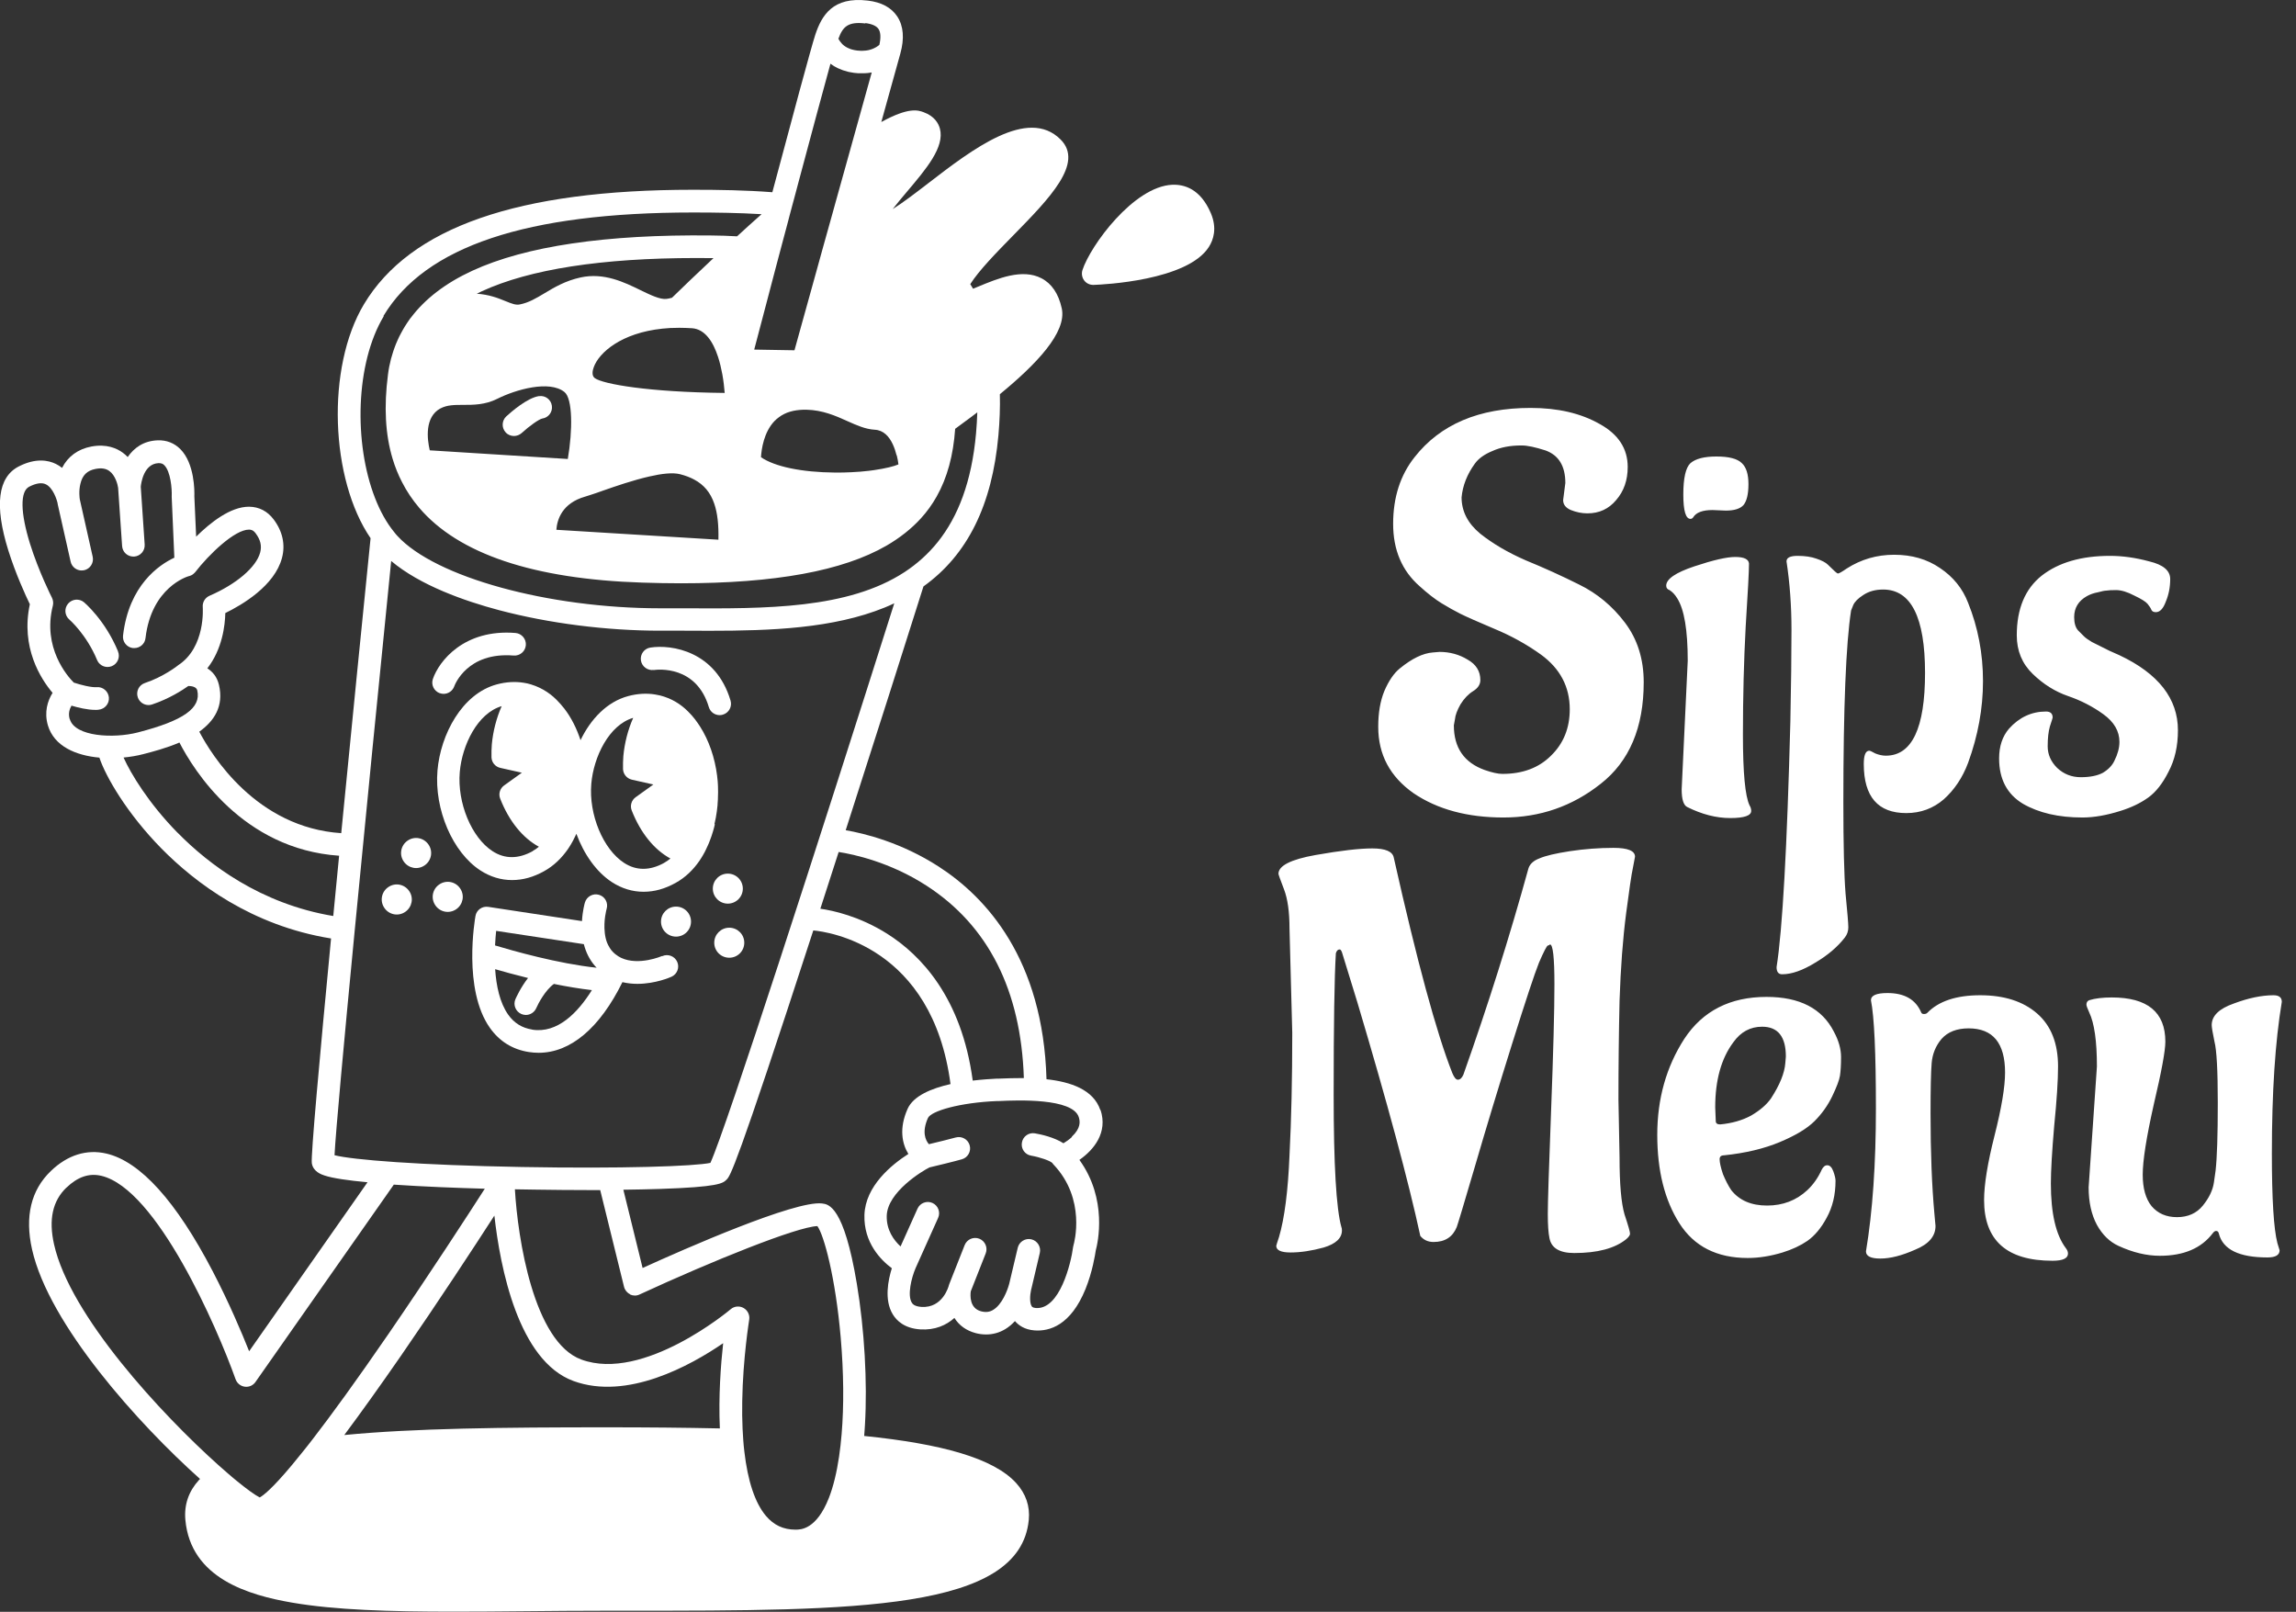 <svg width="208" height="146" viewBox="0 0 208 146" fill="none" xmlns="http://www.w3.org/2000/svg">
<rect x="0" y="0" width="208" height="146" fill="#333333" stroke="none"/>
<g clip-path="url(#clip0_8007_874)">
<path d="M48.843 35.876C47.767 36.03 46.3 37.32 45.87 37.712C45.455 38.096 45.424 38.741 45.808 39.163C46.008 39.386 46.285 39.493 46.561 39.493C46.807 39.493 47.06 39.401 47.26 39.225C47.944 38.595 48.835 37.965 49.127 37.911C49.688 37.834 50.08 37.312 49.995 36.752C49.918 36.191 49.396 35.799 48.835 35.884L48.843 35.876Z" fill="white"/>
<path d="M109.693 19.309C108.748 17.097 107.273 16.69 106.197 16.736C102.702 16.89 98.784 22.243 98.062 24.463C97.962 24.778 98.016 25.131 98.216 25.4C98.408 25.661 98.715 25.807 99.038 25.807C99.053 25.807 99.061 25.807 99.076 25.807C99.936 25.776 107.572 25.423 109.516 22.366C109.923 21.728 110.277 20.684 109.693 19.309Z" fill="white"/>
<path d="M64.729 74.647C64.729 74.647 64.729 74.632 64.729 74.624C64.768 74.44 64.806 74.263 64.845 74.079C64.845 74.064 64.845 74.048 64.852 74.041C64.921 73.672 64.968 73.303 65.006 72.919C65.006 72.896 65.006 72.873 65.006 72.843C65.021 72.689 65.029 72.535 65.037 72.389C65.037 72.351 65.037 72.313 65.037 72.282C65.037 72.105 65.052 71.936 65.052 71.767C65.052 71.598 65.052 71.429 65.044 71.26C65.044 71.207 65.044 71.145 65.037 71.091C65.037 70.969 65.021 70.853 65.014 70.73C64.998 70.592 64.99 70.454 64.968 70.316C64.968 70.308 64.968 70.3 64.968 70.293C64.76 68.618 64.215 67.051 63.408 65.792C63.408 65.792 63.4 65.776 63.393 65.769C63.27 65.584 63.147 65.4 63.016 65.231C63.008 65.216 62.993 65.2 62.986 65.185C62.786 64.924 62.571 64.686 62.348 64.463C62.333 64.448 62.309 64.425 62.294 64.409C62.133 64.248 61.964 64.102 61.787 63.964C61.403 63.664 60.988 63.426 60.566 63.25C60.45 63.203 60.335 63.157 60.212 63.119C60.181 63.111 60.151 63.096 60.12 63.088C60.028 63.057 59.928 63.027 59.828 63.004C59.797 62.996 59.759 62.988 59.728 62.981C59.598 62.95 59.467 62.927 59.337 62.904C58.568 62.781 57.754 62.827 56.917 63.05C54.981 63.565 53.506 65.147 52.592 67.044C52.238 65.969 51.747 64.993 51.124 64.187C51.109 64.171 51.101 64.156 51.086 64.141C50.886 63.887 50.671 63.641 50.448 63.419C50.425 63.395 50.41 63.38 50.387 63.357C50.225 63.196 50.056 63.05 49.88 62.912C49.45 62.581 48.996 62.328 48.528 62.144C48.505 62.136 48.489 62.128 48.466 62.12C48.382 62.09 48.29 62.059 48.197 62.028C48.167 62.021 48.144 62.013 48.113 61.998C47.998 61.967 47.89 61.936 47.775 61.906C47.667 61.882 47.552 61.859 47.437 61.844C46.669 61.721 45.854 61.767 45.017 61.99C41.844 62.835 39.908 66.552 39.632 69.793C39.332 73.319 41.007 77.221 43.527 78.849C44.418 79.425 45.386 79.717 46.385 79.717C47.383 79.717 48.32 79.448 49.281 78.918C50.187 78.419 50.901 77.704 51.47 76.883C51.47 76.883 51.47 76.875 51.478 76.867C51.57 76.737 51.654 76.591 51.739 76.453C51.762 76.414 51.777 76.383 51.8 76.345C51.885 76.199 51.969 76.045 52.038 75.892C52.054 75.861 52.069 75.83 52.085 75.8C52.131 75.707 52.169 75.615 52.215 75.523C52.899 77.382 54.036 78.995 55.442 79.909C56.333 80.485 57.301 80.777 58.299 80.777C59.298 80.777 60.235 80.508 61.196 79.978C62.102 79.479 62.816 78.772 63.385 77.942C63.385 77.942 63.385 77.935 63.393 77.927C63.485 77.797 63.569 77.651 63.654 77.512C63.677 77.482 63.692 77.443 63.715 77.405C63.8 77.259 63.884 77.105 63.953 76.952C63.969 76.921 63.984 76.89 63.999 76.852C64.061 76.721 64.122 76.598 64.176 76.468C64.199 76.422 64.215 76.368 64.238 76.322C64.299 76.168 64.361 76.015 64.414 75.853C64.43 75.807 64.445 75.769 64.46 75.723C64.507 75.585 64.553 75.446 64.591 75.308C64.599 75.27 64.614 75.239 64.622 75.201C64.675 75.024 64.722 74.847 64.76 74.663L64.729 74.647ZM48.259 77.098C46.953 77.82 45.724 77.82 44.618 77.098C42.712 75.861 41.414 72.72 41.652 69.932C41.86 67.497 43.258 64.601 45.447 63.964C44.971 65.047 44.664 66.245 44.556 67.42C44.525 67.796 44.518 68.196 44.525 68.595C44.541 69.064 44.871 69.456 45.324 69.555L47.276 69.993L45.67 71.145C45.286 71.422 45.14 71.913 45.317 72.351C46.116 74.386 47.352 75.9 48.82 76.698C48.643 76.844 48.459 76.975 48.251 77.09L48.259 77.098ZM60.174 78.157C58.868 78.879 57.639 78.879 56.532 78.157C54.635 76.921 53.329 73.78 53.567 70.992C53.775 68.557 55.173 65.661 57.362 65.024C56.886 66.107 56.579 67.305 56.471 68.48C56.44 68.856 56.433 69.256 56.44 69.655C56.456 70.124 56.786 70.515 57.239 70.623L59.191 71.061L57.585 72.213C57.201 72.489 57.055 72.981 57.232 73.419C58.031 75.454 59.267 76.967 60.735 77.766C60.558 77.912 60.374 78.042 60.166 78.157H60.174Z" fill="white"/>
<path d="M39.847 62.789C39.962 62.827 40.07 62.85 40.185 62.85C40.608 62.85 40.999 62.589 41.153 62.167C41.199 62.036 42.328 59.041 46.531 59.379C47.099 59.425 47.591 59.002 47.637 58.441C47.683 57.881 47.26 57.382 46.7 57.336C42.036 56.959 39.763 59.893 39.217 61.498C39.033 62.028 39.317 62.604 39.847 62.796V62.789Z" fill="white"/>
<path d="M59.221 60.692C59.613 60.638 63.085 60.262 64.215 64.048C64.345 64.494 64.752 64.778 65.198 64.778C65.298 64.778 65.39 64.763 65.49 64.732C66.035 64.57 66.343 64.002 66.181 63.457C64.852 58.987 60.85 58.357 58.922 58.657C58.361 58.741 57.984 59.263 58.061 59.816C58.146 60.377 58.668 60.761 59.221 60.684V60.692Z" fill="white"/>
<path d="M59.974 86.598C59.974 86.598 57.862 87.512 56.264 86.76C56.172 86.714 56.087 86.668 56.002 86.614C55.995 86.614 55.98 86.598 55.972 86.591C55.895 86.537 55.81 86.483 55.734 86.422C55.672 86.376 55.618 86.322 55.565 86.268C55.549 86.253 55.534 86.237 55.519 86.222C55.472 86.176 55.434 86.13 55.396 86.084C55.388 86.069 55.373 86.061 55.365 86.045C55.319 85.984 55.273 85.922 55.234 85.853C55.234 85.846 55.219 85.83 55.219 85.823C55.181 85.761 55.142 85.692 55.111 85.631C55.111 85.623 55.104 85.615 55.096 85.608C55.058 85.531 55.019 85.446 54.989 85.37C54.942 85.239 54.896 85.101 54.866 84.963C54.835 84.817 54.804 84.663 54.789 84.509C54.789 84.509 54.789 84.502 54.789 84.494C54.658 83.388 54.95 82.343 54.958 82.32C55.119 81.775 54.804 81.207 54.266 81.053C53.721 80.892 53.153 81.207 52.991 81.744C52.968 81.813 52.776 82.497 52.722 83.434L44.233 82.144C43.68 82.059 43.166 82.428 43.074 82.973C43.027 83.242 41.913 89.625 44.387 93.112C45.248 94.325 46.431 95.062 47.906 95.293C48.205 95.339 48.505 95.362 48.797 95.362C51.678 95.362 54.328 93.135 56.387 88.964C56.847 89.072 57.301 89.118 57.739 89.118C59.375 89.118 60.742 88.519 60.835 88.472C61.349 88.242 61.58 87.635 61.349 87.121C61.119 86.606 60.512 86.376 59.997 86.606L59.974 86.598ZM44.94 84.317L52.891 85.523C53.068 86.214 53.383 86.906 53.913 87.512C53.913 87.512 53.921 87.52 53.928 87.528C53.967 87.574 54.005 87.612 54.051 87.658C50.564 87.29 46.431 86.115 44.848 85.638C44.871 85.139 44.91 84.678 44.948 84.317H44.94ZM48.205 93.257C47.291 93.112 46.584 92.674 46.047 91.921C45.271 90.83 44.956 89.279 44.856 87.789C45.616 88.012 46.653 88.296 47.836 88.588C47.153 89.463 46.761 90.362 46.692 90.508C46.469 91.03 46.715 91.629 47.237 91.852C47.368 91.906 47.506 91.936 47.637 91.936C48.036 91.936 48.413 91.698 48.582 91.314C48.766 90.884 49.396 89.694 50.179 89.125C51.316 89.356 52.492 89.555 53.621 89.686C52.353 91.714 50.51 93.634 48.205 93.265V93.257Z" fill="white"/>
<path d="M61.242 82.121C60.489 82.121 59.882 82.728 59.882 83.48C59.882 84.233 60.489 84.84 61.242 84.84C61.995 84.84 62.601 84.233 62.601 83.48C62.601 82.728 61.995 82.121 61.242 82.121Z" fill="white"/>
<path d="M65.935 81.852C66.686 81.852 67.295 81.243 67.295 80.492C67.295 79.742 66.686 79.133 65.935 79.133C65.184 79.133 64.576 79.742 64.576 80.492C64.576 81.243 65.184 81.852 65.935 81.852Z" fill="white"/>
<path d="M66.066 84.033C65.313 84.033 64.706 84.64 64.706 85.393C64.706 86.145 65.313 86.752 66.066 86.752C66.819 86.752 67.426 86.145 67.426 85.393C67.426 84.64 66.819 84.033 66.066 84.033Z" fill="white"/>
<path d="M35.176 80.354C34.554 80.776 34.393 81.621 34.823 82.243C35.245 82.866 36.091 83.027 36.713 82.597C37.335 82.167 37.496 81.329 37.066 80.707C36.636 80.085 35.799 79.924 35.176 80.354Z" fill="white"/>
<path d="M36.928 76.145C36.306 76.568 36.144 77.412 36.575 78.035C37.005 78.657 37.842 78.818 38.464 78.388C39.087 77.966 39.248 77.121 38.818 76.499C38.387 75.876 37.55 75.715 36.928 76.145Z" fill="white"/>
<path d="M39.793 80.116C39.171 80.538 39.01 81.383 39.44 82.005C39.862 82.628 40.708 82.789 41.33 82.359C41.952 81.929 42.113 81.091 41.683 80.469C41.261 79.847 40.416 79.686 39.793 80.116Z" fill="white"/>
<path d="M10.693 59.002C9.533 56.191 7.69 54.624 7.613 54.555C7.183 54.194 6.537 54.248 6.169 54.678C5.8 55.108 5.854 55.753 6.284 56.122C6.299 56.137 7.828 57.458 8.796 59.785C8.957 60.177 9.341 60.415 9.741 60.415C9.871 60.415 10.002 60.392 10.133 60.339C10.655 60.123 10.909 59.524 10.686 59.002H10.693Z" fill="white"/>
<path d="M99.683 100.554C99.061 98.695 96.987 97.996 94.805 97.758C94.498 86.883 89.35 81.284 85.049 78.503C81.653 76.306 78.296 75.492 76.614 75.201C79.287 66.898 81.907 58.664 83.658 53.119C87.653 50.262 89.881 45.745 90.449 39.432C90.564 38.134 90.61 36.897 90.58 35.707C93.837 33.034 96.664 30.116 96.188 27.934C95.896 26.605 95.281 25.692 94.352 25.208C92.608 24.301 90.403 25.223 88.621 25.96C88.475 26.022 88.313 26.091 88.152 26.152C88.068 26.014 87.991 25.876 87.899 25.738C88.698 24.478 90.311 22.834 91.786 21.329C95.089 17.957 98.216 14.77 96.08 12.634C93.107 9.662 88.083 13.525 84.042 16.636C83.036 17.412 81.784 18.372 80.87 18.94C81.261 18.433 81.753 17.85 82.137 17.396C83.912 15.3 85.594 13.318 85.148 11.651C85.018 11.168 84.657 10.522 83.666 10.161C83.182 9.985 82.337 9.677 79.84 11.052C80.762 7.727 81.453 5.253 81.561 4.862C81.945 3.487 81.853 2.358 81.284 1.49C80.747 0.684 79.855 0.2 78.619 0.054C75.446 -0.33 74.432 1.406 73.856 3.157C73.495 4.247 71.736 10.791 69.969 17.412C67.564 17.227 65.136 17.189 62.786 17.189C46.915 17.189 37.158 20.584 32.972 27.558C29.522 33.311 29.93 43.434 33.571 48.749C32.887 55.523 31.873 65.646 30.913 75.469C23.215 74.962 19.167 68.395 18.053 66.276C19.39 65.323 20.296 63.979 19.835 62.036C19.666 61.314 19.267 60.846 18.783 60.538C20.142 58.795 20.388 56.644 20.411 55.531C21.955 54.778 24.875 53.057 25.543 50.546C25.866 49.34 25.604 48.134 24.798 47.059C24.237 46.306 23.469 45.907 22.57 45.899H22.547C20.88 45.899 19.075 47.32 17.769 48.61L17.607 44.962C17.623 44.493 17.638 41.99 16.34 40.684C15.794 40.131 15.08 39.855 14.289 39.885C12.99 39.931 12.13 40.584 11.569 41.398C11.439 41.26 11.293 41.129 11.124 41.007C10.586 40.607 9.649 40.192 8.281 40.446C7.06 40.676 6.146 41.352 5.623 42.381C5.454 42.243 5.262 42.12 5.055 42.02C4.379 41.69 3.242 41.46 1.698 42.251C-0.192 43.219 -0.515 45.776 0.745 49.831C1.414 51.974 2.328 53.956 2.704 54.732C1.859 58.649 3.695 61.498 4.763 62.758C4.31 63.48 3.987 64.517 4.34 65.707C4.901 67.597 6.868 68.434 9.003 68.626C9.58 70.354 11.508 73.687 14.627 76.859C17.684 79.962 22.793 83.849 29.991 85.008C28.946 95.9 28.155 104.694 28.247 105.354C28.362 106.138 29.138 106.391 29.392 106.476C30.145 106.729 31.558 106.929 33.294 107.09L22.57 122.398C21.886 120.677 20.734 117.966 19.267 115.147C15.956 108.803 12.714 105.216 9.649 104.494C7.859 104.072 6.115 104.617 4.602 106.076C2.804 107.804 2.235 110.193 2.904 113.173C4.44 119.994 12.553 128.988 18.122 133.965C18.091 133.995 18.053 134.026 18.022 134.064C17.085 135.094 16.67 136.307 16.793 137.674C17.277 142.974 22.532 144.487 26.442 145.163C30.352 145.839 35.33 145.985 41.038 145.985C43.097 145.985 45.263 145.969 47.498 145.946C49.918 145.923 52.415 145.9 54.996 145.9H56.894C77.497 145.9 92.385 145.915 93.199 137.682C93.322 136.438 92.938 135.309 92.062 134.341C90.011 132.083 85.294 130.785 78.288 130.07C78.311 129.748 78.342 129.418 78.357 129.08C78.588 125.193 78.311 120.401 77.62 116.268C76.445 109.241 75.062 109.079 74.47 109.01C72.02 108.726 62.079 113.096 58.215 114.855L56.471 107.766C57.639 107.751 58.737 107.728 59.721 107.697C65.144 107.52 65.49 107.182 65.82 106.852C66.151 106.522 66.604 106.061 73.679 84.279C75.016 84.402 84.465 85.692 86.109 98.196C84.38 98.588 82.744 99.264 82.222 100.439C81.43 102.213 81.722 103.603 82.291 104.525C80.754 105.508 78.396 107.443 78.311 110.047C78.234 112.566 79.802 114.141 80.793 114.878C80.462 115.938 80.086 117.751 80.877 119.049C81.223 119.625 81.937 120.324 83.366 120.416C84.71 120.5 85.725 120.04 86.462 119.379C86.892 120.063 87.545 120.531 88.39 120.754C88.705 120.838 89.02 120.877 89.335 120.877C89.95 120.877 90.534 120.716 91.071 120.393C91.402 120.193 91.694 119.94 91.947 119.663C92.27 120.04 92.815 120.439 93.706 120.508C95.081 120.616 97.002 120.047 98.339 116.76C98.969 115.201 99.214 113.634 99.268 113.265C99.445 112.613 100.367 108.626 97.785 105.063C99.091 104.156 100.382 102.589 99.698 100.531L99.683 100.554ZM34.739 28.618C38.526 22.312 47.698 19.247 62.794 19.247C64.829 19.247 66.919 19.278 68.993 19.401C68.232 20.077 67.487 20.745 66.773 21.406C66.005 21.36 65.221 21.337 64.414 21.329C54.896 21.221 47.621 22.297 42.789 24.524C40.369 25.638 38.51 27.066 37.22 28.779C37.204 28.802 37.181 28.817 37.166 28.84C37.135 28.879 37.105 28.925 37.074 28.971C37.012 29.056 36.959 29.132 36.905 29.217C36.828 29.332 36.751 29.447 36.682 29.562C36.621 29.655 36.567 29.755 36.513 29.847C36.452 29.954 36.39 30.062 36.336 30.169C36.283 30.277 36.221 30.384 36.167 30.492C36.121 30.592 36.075 30.692 36.029 30.791C35.975 30.907 35.922 31.029 35.875 31.145C35.837 31.244 35.799 31.344 35.76 31.444C35.714 31.567 35.668 31.69 35.63 31.813C35.591 31.92 35.56 32.028 35.53 32.143C35.491 32.266 35.461 32.381 35.422 32.504C35.384 32.635 35.361 32.773 35.33 32.911C35.307 33.011 35.284 33.111 35.261 33.211C35.215 33.449 35.176 33.695 35.146 33.94C34.769 36.844 34.907 39.371 35.568 41.559C35.791 42.305 36.075 43.004 36.421 43.672C36.843 44.501 37.358 45.269 37.973 45.991C41.537 50.177 48.336 52.458 58.177 52.773C59.383 52.812 60.55 52.835 61.672 52.835C70.23 52.835 76.345 51.713 80.309 49.425C81.538 48.71 82.575 47.888 83.435 46.944C83.981 46.344 84.449 45.692 84.849 44.985C85.817 43.272 86.362 41.245 86.531 38.841C87.007 38.495 87.491 38.142 87.968 37.781C88.152 37.642 88.344 37.496 88.536 37.351C88.513 37.973 88.482 38.61 88.421 39.263C88.029 43.633 86.792 46.798 84.956 49.094C84.081 50.185 83.067 51.084 81.945 51.821C76.806 55.177 69.339 55.139 62.025 55.1C61.288 55.1 60.55 55.1 59.821 55.1C49.665 55.1 39.432 52.282 36.006 48.549C35.906 48.441 35.806 48.326 35.714 48.203C35.015 47.351 34.431 46.291 33.97 45.1C32.042 40.146 32.196 32.919 34.761 28.648L34.739 28.618ZM78.38 2.089C78.995 2.166 79.394 2.343 79.587 2.627C79.786 2.919 79.809 3.426 79.663 4.063C79.633 4.086 79.602 4.117 79.556 4.147C79.51 4.178 79.464 4.209 79.41 4.247C79.41 4.247 79.394 4.255 79.387 4.263C79.341 4.293 79.287 4.324 79.225 4.347C79.203 4.355 79.187 4.37 79.164 4.378C79.126 4.393 79.079 4.416 79.033 4.432C79.01 4.439 78.98 4.455 78.957 4.462C78.895 4.485 78.826 4.501 78.749 4.524C78.719 4.532 78.68 4.539 78.649 4.547C78.588 4.562 78.519 4.57 78.457 4.578C78.434 4.578 78.411 4.585 78.38 4.585C78.288 4.593 78.188 4.601 78.089 4.601C78.058 4.601 78.027 4.601 77.996 4.601C77.889 4.601 77.774 4.593 77.651 4.578C77.566 4.57 77.489 4.555 77.412 4.539C77.389 4.539 77.366 4.532 77.343 4.524C77.29 4.508 77.236 4.501 77.19 4.485C77.167 4.485 77.151 4.47 77.128 4.47C77.067 4.447 77.005 4.424 76.944 4.401C76.882 4.378 76.829 4.347 76.775 4.324C76.76 4.316 76.744 4.309 76.729 4.301C76.69 4.278 76.652 4.263 76.621 4.24C76.606 4.232 76.591 4.224 76.575 4.209C76.529 4.178 76.491 4.147 76.452 4.124C76.414 4.094 76.376 4.063 76.337 4.025C76.329 4.017 76.314 4.002 76.306 3.994C76.283 3.971 76.26 3.948 76.237 3.917C76.23 3.909 76.222 3.902 76.214 3.886C76.183 3.856 76.16 3.825 76.137 3.794C76.114 3.763 76.091 3.733 76.068 3.702C76.068 3.694 76.061 3.687 76.053 3.679C76.037 3.656 76.022 3.633 76.014 3.61C76.014 3.602 76.007 3.594 75.999 3.587C75.984 3.556 75.968 3.533 75.953 3.51C76.352 2.419 76.821 1.935 78.411 2.127L78.38 2.089ZM78.972 6.567C78.549 8.095 77.943 10.254 77.267 12.688C77.121 13.203 76.975 13.725 76.829 14.263C76.683 14.8 76.529 15.338 76.375 15.891C76.16 16.651 75.945 17.427 75.73 18.203C75.638 18.533 75.546 18.863 75.454 19.201C75.361 19.532 75.269 19.862 75.177 20.192C74.947 21.022 74.716 21.843 74.493 22.642C74.309 23.318 74.125 23.979 73.948 24.616C73.572 25.96 73.226 27.205 72.926 28.295C72.826 28.656 72.734 28.994 72.642 29.317C72.542 29.678 72.45 30.008 72.365 30.315C72.204 30.891 72.073 31.367 71.974 31.728L68.325 31.667C68.57 30.745 68.931 29.363 69.369 27.704C69.462 27.366 69.554 27.012 69.646 26.652C69.738 26.314 69.823 25.976 69.915 25.622C70.068 25.046 70.222 24.455 70.383 23.848C70.552 23.195 70.729 22.535 70.913 21.851C71.075 21.244 71.236 20.63 71.405 20.008C71.436 19.877 71.474 19.747 71.505 19.616C71.597 19.286 71.682 18.948 71.774 18.61C71.805 18.487 71.843 18.364 71.874 18.241C71.927 18.034 71.989 17.819 72.043 17.611C72.143 17.243 72.235 16.874 72.335 16.513C73.479 12.227 74.578 8.149 75.231 5.776C75.231 5.776 75.231 5.776 75.239 5.776C75.331 5.845 75.423 5.906 75.523 5.968C75.546 5.983 75.561 5.991 75.584 6.006C75.692 6.068 75.799 6.129 75.915 6.183C75.938 6.191 75.953 6.198 75.976 6.206C76.084 6.252 76.199 6.298 76.314 6.344C76.337 6.344 76.352 6.359 76.375 6.367C76.506 6.413 76.644 6.452 76.79 6.49C76.821 6.49 76.852 6.505 76.882 6.513C77.036 6.544 77.19 6.575 77.359 6.598C77.497 6.613 77.628 6.628 77.758 6.636C77.797 6.636 77.835 6.636 77.874 6.636C77.966 6.636 78.058 6.636 78.15 6.636C78.188 6.636 78.227 6.636 78.265 6.636C78.35 6.636 78.434 6.628 78.519 6.621C78.557 6.621 78.596 6.621 78.626 6.613C78.719 6.605 78.803 6.59 78.888 6.575C78.91 6.575 78.926 6.575 78.949 6.567H78.972ZM65.09 48.887L50.402 47.988C50.471 47.051 50.932 45.577 53.007 44.985C53.145 44.947 53.298 44.893 53.467 44.839C53.805 44.732 54.19 44.601 54.612 44.447C55.772 44.04 57.378 43.487 58.837 43.157C59.936 42.904 60.95 42.781 61.618 42.957C62.102 43.08 62.525 43.242 62.893 43.441C63.769 43.91 64.361 44.609 64.706 45.623C64.998 46.475 65.114 47.543 65.083 48.887H65.09ZM81.238 41.237C81.315 41.536 81.361 41.828 81.392 42.066C81.008 42.235 80.224 42.435 79.149 42.589C78.995 42.612 78.841 42.627 78.68 42.65C78.212 42.704 77.697 42.75 77.144 42.773C76.667 42.796 76.168 42.812 75.638 42.804C72.634 42.781 70.191 42.274 68.939 41.414C68.985 40.669 69.2 39.156 70.153 38.149C70.276 38.019 70.414 37.904 70.56 37.796C70.86 37.573 71.198 37.397 71.582 37.289C71.943 37.182 72.335 37.128 72.772 37.112C72.872 37.112 72.965 37.112 73.057 37.112C74.516 37.143 75.707 37.666 76.76 38.142C77.612 38.526 78.419 38.879 79.241 38.925C80.047 38.964 80.555 39.547 80.877 40.239C81.031 40.561 81.138 40.914 81.223 41.245L81.238 41.237ZM39.901 36.997C40.5 36.675 41.176 36.675 41.96 36.675C42.889 36.675 43.942 36.675 45.04 36.129C46.738 35.277 49.765 34.417 51.132 35.507C51.885 36.106 51.885 38.964 51.439 41.575L38.933 40.791C38.695 39.77 38.457 37.781 39.893 36.997H39.901ZM59.982 29.77C60.466 29.716 60.965 29.693 61.511 29.693C61.534 29.693 61.557 29.693 61.58 29.693C61.941 29.693 62.309 29.708 62.701 29.732C63.861 29.816 64.599 30.945 65.044 32.312C65.213 32.819 65.336 33.364 65.436 33.894C65.544 34.493 65.613 35.085 65.651 35.592C58.722 35.523 54.62 34.785 53.89 34.255C53.567 34.025 53.69 33.526 53.79 33.257C54.274 31.928 56.287 30.162 59.997 29.77H59.982ZM60.888 26.966C60.712 27.02 60.543 27.051 60.381 27.074C59.79 27.143 58.929 26.721 58.023 26.283C56.548 25.561 54.712 24.67 52.599 25.131C51.224 25.43 50.218 26.029 49.334 26.559C48.566 27.02 47.906 27.412 47.107 27.573C46.73 27.65 46.408 27.527 45.77 27.266C45.132 27.005 44.318 26.682 43.196 26.605C43.342 26.529 43.496 26.459 43.65 26.383C47.982 24.386 54.52 23.372 63.085 23.372C63.516 23.372 63.953 23.372 64.391 23.38C64.476 23.38 64.553 23.38 64.637 23.38C63.078 24.839 61.764 26.106 60.888 26.959V26.966ZM6.315 65.139C6.161 64.632 6.307 64.21 6.476 63.918C7.068 64.094 7.913 64.302 8.642 64.302C8.742 64.302 8.842 64.302 8.934 64.286C9.495 64.233 9.918 63.733 9.864 63.173C9.81 62.612 9.311 62.19 8.75 62.243C8.281 62.282 7.329 62.044 6.683 61.829C6.107 61.252 3.826 58.657 4.786 54.87C4.847 54.632 4.817 54.371 4.709 54.148C4.694 54.125 3.503 51.767 2.712 49.232C1.844 46.429 1.813 44.509 2.643 44.087C3.273 43.764 3.787 43.687 4.156 43.871C4.809 44.186 5.155 45.269 5.224 45.615V45.63C5.224 45.63 5.224 45.646 5.224 45.653L6.399 50.876C6.507 51.352 6.929 51.675 7.398 51.675C7.475 51.675 7.552 51.667 7.621 51.652C8.174 51.529 8.519 50.976 8.397 50.431L7.229 45.231C7.213 45.123 7.121 44.478 7.283 43.825C7.467 43.034 7.897 42.62 8.665 42.474C9.188 42.374 9.595 42.435 9.91 42.666C10.448 43.057 10.663 43.887 10.701 44.186L11.062 49.463C11.101 50.008 11.546 50.415 12.084 50.415C12.107 50.415 12.13 50.415 12.153 50.415C12.722 50.377 13.144 49.885 13.106 49.325L12.752 44.087C12.783 43.772 13.014 41.997 14.373 41.951C14.596 41.951 14.75 41.997 14.888 42.143C15.456 42.712 15.587 44.271 15.556 44.939C15.556 44.97 15.556 45 15.556 45.031L15.794 50.515C14.412 51.16 11.677 53.004 11.147 57.566C11.078 58.127 11.485 58.641 12.046 58.703C12.084 58.703 12.122 58.703 12.168 58.703C12.683 58.703 13.129 58.319 13.182 57.796C13.72 53.203 16.97 52.22 17.123 52.182C17.123 52.182 17.131 52.182 17.139 52.182C17.2 52.166 17.254 52.143 17.308 52.12C17.323 52.12 17.338 52.105 17.354 52.097C17.392 52.074 17.431 52.051 17.469 52.028C17.485 52.013 17.508 51.997 17.523 51.982C17.554 51.959 17.584 51.928 17.607 51.905C17.623 51.89 17.638 51.875 17.654 51.859C17.654 51.852 17.669 51.844 17.677 51.836C18.921 50.223 21.264 47.965 22.562 47.973C22.747 47.973 22.946 48.019 23.162 48.311C23.599 48.895 23.73 49.44 23.569 50.047C23.215 51.375 21.418 52.911 18.983 53.964C18.575 54.14 18.329 54.555 18.368 54.993C18.368 55.031 18.645 58.633 16.132 60.262C16.117 60.269 16.102 60.285 16.086 60.3C16.079 60.308 16.063 60.316 16.056 60.323C16.04 60.331 14.811 61.306 13.129 61.867C12.591 62.044 12.299 62.627 12.483 63.165C12.629 63.595 13.029 63.864 13.459 63.864C13.567 63.864 13.674 63.849 13.782 63.81C15.326 63.296 16.532 62.512 17.062 62.136C17.346 62.136 17.792 62.205 17.869 62.528C18.245 64.133 16.632 65.277 12.483 66.345C10.286 66.913 6.799 66.729 6.33 65.154L6.315 65.139ZM16.094 75.439C13.467 72.766 11.854 70.085 11.193 68.618C11.815 68.557 12.422 68.457 12.975 68.311C13.812 68.096 15.049 67.773 16.255 67.259C17.546 69.763 21.986 76.921 30.721 77.512C30.544 79.363 30.36 81.191 30.191 82.973C23.607 81.875 18.906 78.296 16.094 75.431V75.439ZM57.07 117.252C57.347 117.382 57.669 117.39 57.946 117.252C64.568 114.195 72.204 111.122 74.048 111.061C74.647 111.875 75.684 115.7 76.16 121.13C76.437 124.356 76.46 127.336 76.245 129.901C76.214 130.247 76.183 130.593 76.145 130.923C76.107 131.269 76.061 131.614 76.014 131.937C75.799 133.388 75.492 134.656 75.093 135.677C73.963 138.557 72.534 138.557 72.066 138.557C70.975 138.557 70.099 138.15 69.392 137.313C68.401 136.146 67.741 134.157 67.433 131.484C67.395 131.153 67.357 130.808 67.334 130.454C67.311 130.124 67.287 129.779 67.272 129.425C67.234 128.634 67.226 127.805 67.241 126.921C67.303 122.989 67.871 119.579 67.871 119.54C67.941 119.118 67.741 118.696 67.364 118.48C66.988 118.265 66.519 118.312 66.197 118.588C66.12 118.657 58.307 125.216 52.669 123.15C48.336 121.568 46.899 112.129 46.646 107.728C47.475 107.743 48.128 107.758 48.535 107.758C50.141 107.781 51.708 107.797 53.206 107.797C53.606 107.797 53.99 107.797 54.374 107.797L56.533 116.56C56.609 116.86 56.809 117.106 57.086 117.236L57.07 117.252ZM6.023 107.574C7.037 106.599 8.074 106.245 9.18 106.506C14.197 107.689 19.659 120.209 21.341 124.932C21.471 125.293 21.786 125.554 22.171 125.608C22.555 125.662 22.931 125.493 23.146 125.178L35.676 107.305C38.38 107.49 41.422 107.605 43.919 107.674C42.405 110.032 38.91 115.416 35.192 120.831C32.257 125.101 30.037 128.143 28.362 130.316C28.04 130.739 27.732 131.123 27.448 131.476C27.095 131.921 26.772 132.313 26.473 132.674C24.629 134.886 23.83 135.478 23.53 135.639C23.115 135.432 22.386 134.909 21.448 134.141C21.18 133.926 20.903 133.688 20.603 133.427C20.342 133.204 20.073 132.966 19.789 132.713C14.642 128.104 6.338 119.179 4.894 112.705C4.394 110.462 4.763 108.78 6.015 107.574H6.023ZM65.213 129.387C62.041 129.318 58.638 129.287 54.996 129.287C45.609 129.287 37.496 129.372 31.189 129.986C32.695 127.966 34.423 125.554 36.352 122.766C39.693 117.927 42.92 113.004 44.787 110.109C45.309 114.778 46.945 123.265 51.954 125.093C56.817 126.868 62.54 123.703 65.513 121.668C65.298 123.611 65.083 126.476 65.213 129.379V129.387ZM64.376 105.331C62.924 105.646 56.294 105.869 47.268 105.708C37.957 105.539 31.957 105.063 30.306 104.64C30.521 100.408 33.21 72.989 35.438 50.815C38.072 53.034 42.113 54.447 45.209 55.269C49.749 56.468 54.935 57.128 59.805 57.128C60.527 57.128 61.265 57.128 61.995 57.128C62.755 57.128 63.516 57.136 64.276 57.136C69.861 57.136 75.477 56.928 80.147 55.031C80.439 54.908 80.731 54.785 81.015 54.647C74.194 76.16 65.759 102.29 64.361 105.324L64.376 105.331ZM80.37 84.578C77.85 82.989 75.454 82.474 74.317 82.313C74.839 80.707 75.392 78.995 75.976 77.174C77.32 77.382 80.624 78.081 83.935 80.224C89.527 83.841 92.493 89.701 92.754 97.651C91.916 97.651 91.125 97.674 90.464 97.704H90.28C89.719 97.735 88.959 97.781 88.121 97.881C87.107 90.316 83.382 86.483 80.37 84.578ZM97.109 102.989C96.856 103.227 96.572 103.419 96.341 103.557C95.504 103.019 94.336 102.758 93.76 102.659C93.199 102.559 92.669 102.935 92.577 103.496C92.477 104.056 92.853 104.586 93.407 104.678C94.206 104.817 95.135 105.139 95.335 105.347C95.335 105.347 95.343 105.362 95.35 105.37C95.366 105.385 95.381 105.408 95.389 105.424C95.404 105.439 95.412 105.454 95.427 105.47C95.427 105.47 95.435 105.485 95.442 105.485C98.423 108.626 97.302 112.613 97.255 112.774C97.24 112.828 97.225 112.881 97.217 112.943C97.025 114.433 96.003 118.649 93.837 118.48C93.56 118.457 93.491 118.365 93.468 118.327C93.268 118.035 93.299 117.328 93.407 116.845C93.43 116.76 93.445 116.699 93.453 116.66L94.198 113.496C94.329 112.943 93.983 112.39 93.437 112.259C92.884 112.129 92.331 112.474 92.201 113.02L91.455 116.169C91.455 116.169 91.432 116.253 91.417 116.322C91.256 116.914 90.772 118.173 89.973 118.649C89.65 118.849 89.304 118.888 88.882 118.78C87.829 118.504 87.891 117.351 87.945 116.967L89.297 113.534C89.504 113.004 89.243 112.413 88.721 112.205C88.191 111.998 87.599 112.259 87.392 112.781L85.993 116.322C85.993 116.322 85.993 116.353 85.978 116.368C85.97 116.391 85.955 116.414 85.955 116.445C85.932 116.53 85.402 118.504 83.474 118.381C82.813 118.335 82.659 118.089 82.598 117.989C82.191 117.328 82.559 115.769 82.944 114.871L84.987 110.316C85.218 109.801 84.987 109.195 84.472 108.964C83.958 108.734 83.351 108.964 83.12 109.479L81.584 112.904C80.977 112.344 80.293 111.422 80.332 110.116C80.401 107.966 83.574 106.053 84.204 105.746C84.634 105.646 86.539 105.185 87.138 105.009C87.683 104.855 87.999 104.287 87.845 103.741C87.691 103.196 87.123 102.881 86.577 103.035C86.139 103.158 84.872 103.473 84.15 103.642C83.842 103.281 83.497 102.536 84.065 101.268C84.35 100.639 86.938 99.871 90.349 99.732H90.534C92.17 99.655 97.148 99.456 97.724 101.176C97.855 101.576 97.931 102.19 97.094 102.966L97.109 102.989Z" fill="white"/>
</g>
<path d="M141.608 45.3L141.808 43.75C141.808 42.217 141.208 41.233 140.008 40.8C139.075 40.5 138.358 40.35 137.858 40.35H137.808C136.808 40.35 135.941 40.517 135.208 40.85C134.475 41.15 133.941 41.533 133.608 42C132.908 42.967 132.508 43.983 132.408 45.05C132.408 46.317 132.975 47.417 134.108 48.35C135.241 49.25 136.608 50.05 138.208 50.75C139.841 51.417 141.458 52.15 143.058 52.95C144.691 53.75 146.075 54.9 147.208 56.4C148.341 57.9 148.908 59.7 148.908 61.8C148.908 65.9 147.608 68.967 145.008 71C142.441 73.033 139.508 74.05 136.208 74.05C132.941 74.05 130.225 73.317 128.058 71.85C125.925 70.35 124.858 68.35 124.858 65.85V65.8C124.858 64.567 125.041 63.5 125.408 62.6C125.808 61.667 126.275 60.983 126.808 60.55C127.908 59.65 128.908 59.167 129.808 59.1L130.408 59.05C131.341 59.05 132.191 59.283 132.958 59.75C133.725 60.183 134.108 60.8 134.108 61.6C134.108 62 133.891 62.333 133.458 62.6C133.025 62.867 132.641 63.267 132.308 63.8C132.008 64.333 131.841 64.783 131.808 65.15L131.708 65.7C131.708 67.733 132.641 69.083 134.508 69.75C135.175 69.983 135.708 70.1 136.108 70.1C137.941 70.1 139.408 69.55 140.508 68.45C141.641 67.35 142.208 65.95 142.208 64.25C142.208 62.217 141.341 60.567 139.608 59.3C138.308 58.367 136.891 57.583 135.358 56.95C133.858 56.317 132.841 55.867 132.308 55.6C131.775 55.333 131.208 55.017 130.608 54.65C130.008 54.283 129.341 53.767 128.608 53.1C127.008 51.7 126.208 49.817 126.208 47.45C126.208 45.05 126.858 43.033 128.158 41.4C130.491 38.433 133.991 36.95 138.658 36.95C141.125 36.95 143.208 37.433 144.908 38.4C146.608 39.333 147.458 40.633 147.458 42.3C147.458 43.5 147.108 44.5 146.408 45.3C145.741 46.1 144.875 46.5 143.808 46.5C143.308 46.5 142.808 46.4 142.308 46.2C141.841 46 141.608 45.7 141.608 45.3ZM156.346 46.25L155.146 46.2C154.246 46.2 153.663 46.417 153.396 46.85C153.33 46.95 153.246 47 153.146 47C152.713 47 152.496 46.267 152.496 44.8C152.496 43.3 152.713 42.35 153.146 41.95C153.613 41.55 154.396 41.35 155.496 41.35C156.63 41.35 157.396 41.55 157.796 41.95C158.196 42.317 158.396 42.95 158.396 43.85C158.396 44.75 158.246 45.383 157.946 45.75C157.646 46.083 157.113 46.25 156.346 46.25ZM152.346 71.5L152.896 59.85C152.896 57.083 152.58 55.2 151.946 54.2C151.746 53.867 151.513 53.617 151.246 53.45C151.046 53.383 150.946 53.25 150.946 53.05C150.946 52.45 151.796 51.867 153.496 51.3C155.196 50.733 156.43 50.45 157.196 50.45C157.996 50.45 158.413 50.65 158.446 51.05C158.446 51.717 158.346 53.617 158.146 56.75C157.98 59.85 157.896 63.117 157.896 66.55C157.896 69.983 158.096 72.117 158.496 72.95C158.596 73.117 158.646 73.283 158.646 73.45C158.646 73.883 158.013 74.1 156.746 74.1C155.48 74.1 154.18 73.767 152.846 73.1C152.513 72.933 152.346 72.4 152.346 71.5ZM162.194 65.35C162.261 61.983 162.294 59.217 162.294 57.05C162.294 54.883 162.144 52.817 161.844 50.85C161.844 50.517 162.178 50.35 162.844 50.35C163.511 50.35 164.078 50.433 164.544 50.6C165.044 50.767 165.394 50.95 165.594 51.15C166.128 51.683 166.428 51.95 166.494 51.95C166.594 51.95 166.861 51.8 167.294 51.5C168.594 50.667 170.028 50.25 171.594 50.25C173.194 50.25 174.578 50.65 175.744 51.45C176.944 52.25 177.794 53.3 178.294 54.6C179.194 56.833 179.644 59.2 179.644 61.7C179.644 64.167 179.194 66.633 178.294 69.1C177.794 70.433 177.061 71.533 176.094 72.4C175.128 73.233 173.994 73.65 172.694 73.65C170.128 73.65 168.844 72.167 168.844 69.2C168.844 68.4 169.011 68 169.344 68C169.411 68 169.594 68.083 169.894 68.25C170.228 68.383 170.544 68.45 170.844 68.45C173.211 68.45 174.394 65.95 174.394 60.95C174.394 55.917 173.128 53.4 170.594 53.4C169.894 53.4 169.294 53.567 168.794 53.9C168.328 54.2 168.028 54.5 167.894 54.8L167.694 55.3C167.228 58.3 166.994 64.083 166.994 72.65C166.994 76.517 167.061 79.283 167.194 80.95C167.361 82.65 167.444 83.667 167.444 84C167.444 84.333 167.344 84.633 167.144 84.9C166.478 85.767 165.578 86.533 164.444 87.2C163.311 87.9 162.311 88.25 161.444 88.25C161.111 88.25 160.944 88.033 160.944 87.6C161.478 84.233 161.894 76.817 162.194 65.35ZM197.304 66.15C197.304 67.583 197.021 68.833 196.454 69.9C195.921 70.967 195.304 71.75 194.604 72.25C193.904 72.75 193.071 73.15 192.104 73.45C190.838 73.85 189.688 74.05 188.654 74.05C186.488 74.05 184.688 73.633 183.254 72.8C181.821 71.933 181.104 70.567 181.104 68.7C181.104 67.6 181.404 66.7 182.004 66C182.938 64.967 184.054 64.45 185.354 64.45C185.754 64.45 185.954 64.633 185.954 65C185.954 65.033 185.871 65.3 185.704 65.8C185.571 66.267 185.504 66.867 185.504 67.6C185.504 68.333 185.788 68.983 186.354 69.55C186.954 70.117 187.671 70.4 188.504 70.4C189.338 70.4 190.004 70.267 190.504 70C191.004 69.7 191.354 69.333 191.554 68.9C191.854 68.3 192.004 67.733 192.004 67.2C192.004 66.233 191.521 65.4 190.554 64.7C189.588 64 188.521 63.45 187.354 63.05C186.188 62.65 185.121 61.983 184.154 61.05C183.188 60.117 182.704 58.95 182.704 57.55C182.704 55.15 183.454 53.35 184.954 52.15C186.488 50.95 188.554 50.35 191.154 50.35C192.288 50.35 193.471 50.517 194.704 50.85C195.971 51.15 196.604 51.683 196.604 52.45C196.604 53.183 196.471 53.867 196.204 54.5C195.971 55.133 195.671 55.45 195.304 55.45C195.104 55.45 194.971 55.383 194.904 55.25C194.838 55.083 194.721 54.9 194.554 54.7C194.388 54.5 193.988 54.25 193.354 53.95C192.721 53.617 192.171 53.45 191.704 53.45C191.271 53.45 190.971 53.467 190.804 53.5C190.671 53.5 190.421 53.55 190.054 53.65C189.688 53.717 189.354 53.833 189.054 54C188.288 54.433 187.904 55.067 187.904 55.9C187.904 56.433 188.021 56.833 188.254 57.1C188.488 57.333 188.671 57.517 188.804 57.65C188.938 57.783 189.171 57.95 189.504 58.15C189.838 58.317 190.071 58.433 190.204 58.5C190.338 58.567 190.638 58.717 191.104 58.95C191.571 59.15 191.871 59.283 192.004 59.35C195.538 61.017 197.304 63.283 197.304 66.15ZM117.069 93.55L116.819 84.1C116.819 82.6 116.652 81.417 116.319 80.55C115.986 79.683 115.819 79.217 115.819 79.15C115.819 78.417 116.936 77.85 119.169 77.45C121.436 77.05 123.152 76.85 124.319 76.85C125.519 76.85 126.169 77.133 126.269 77.7C128.369 87.067 130.136 93.567 131.569 97.2C131.736 97.6 131.902 97.8 132.069 97.8C132.269 97.8 132.436 97.65 132.569 97.35C134.802 91.05 136.769 84.817 138.469 78.65C138.602 78.25 138.936 77.95 139.469 77.75C140.002 77.517 140.919 77.3 142.219 77.1C143.552 76.9 144.869 76.8 146.169 76.8C147.469 76.8 148.119 77.067 148.119 77.6C148.119 77.633 148.069 77.9 147.969 78.4C147.869 78.867 147.769 79.45 147.669 80.15C147.569 80.85 147.452 81.7 147.319 82.7C147.019 85 146.819 87.65 146.719 90.65C146.652 93.617 146.619 96.6 146.619 99.6L146.719 104.85C146.719 107.25 146.869 108.967 147.169 110C147.502 111 147.669 111.583 147.669 111.75C147.669 111.883 147.552 112.05 147.319 112.25C146.286 113.083 144.719 113.5 142.619 113.5C141.286 113.5 140.536 113.05 140.369 112.15C140.269 111.683 140.219 110.95 140.219 109.95C140.219 108.917 140.319 105.783 140.519 100.55C140.719 95.317 140.819 91.517 140.819 89.15C140.819 86.75 140.686 85.55 140.419 85.55C140.386 85.55 140.369 85.567 140.369 85.6C140.369 85.6 140.319 85.617 140.219 85.65C140.119 85.683 139.852 86.2 139.419 87.2C139.019 88.2 138.202 90.667 136.969 94.6C135.736 98.533 134.619 102.217 133.619 105.65C132.619 109.05 132.069 110.883 131.969 111.15C131.602 112.05 130.902 112.5 129.869 112.5C129.369 112.5 128.969 112.317 128.669 111.95C127.602 107.017 125.702 99.967 122.969 90.8L121.569 86.25C121.502 86.083 121.436 86 121.369 86C121.202 86 121.086 86.117 121.019 86.35C120.886 88.517 120.819 92.783 120.819 99.15C120.819 105.483 121.052 109.483 121.519 111.15C121.552 111.217 121.569 111.317 121.569 111.45C121.569 112.15 121.019 112.667 119.919 113C118.819 113.3 117.819 113.45 116.919 113.45C116.052 113.45 115.619 113.25 115.619 112.85C115.619 112.817 115.702 112.55 115.869 112.05C116.369 110.35 116.686 107.883 116.819 104.65C116.986 101.417 117.069 97.717 117.069 93.55ZM155.385 100.3L155.435 101.55C155.435 101.75 155.568 101.85 155.835 101.85C156.901 101.75 157.835 101.483 158.635 101.05C159.435 100.583 160.035 100.067 160.435 99.5C161.235 98.267 161.668 97.2 161.735 96.3L161.785 95.7C161.785 93.9 161.068 93 159.635 93C158.568 93 157.701 93.467 157.035 94.4C155.935 95.867 155.385 97.833 155.385 100.3ZM166.285 106.95C166.285 108.217 166.018 109.333 165.485 110.3C164.985 111.233 164.401 111.933 163.735 112.4C163.101 112.833 162.351 113.183 161.485 113.45C160.385 113.783 159.335 113.95 158.335 113.95C155.535 113.95 153.468 112.9 152.135 110.8C150.801 108.7 150.135 106.033 150.135 102.8C150.135 99.533 150.951 96.633 152.585 94.1C154.251 91.567 156.735 90.3 160.035 90.3C163.035 90.3 165.068 91.35 166.135 93.45C166.568 94.25 166.785 95.017 166.785 95.75C166.785 96.45 166.751 97.017 166.685 97.45C166.618 97.85 166.385 98.467 165.985 99.3C165.585 100.133 165.051 100.883 164.385 101.55C163.718 102.217 162.668 102.85 161.235 103.45C159.801 104.05 158.118 104.45 156.185 104.65C155.918 104.65 155.785 104.767 155.785 105C155.785 105.3 155.885 105.75 156.085 106.35C156.318 106.917 156.568 107.4 156.835 107.8C157.568 108.733 158.651 109.2 160.085 109.2C161.518 109.2 162.735 108.733 163.735 107.8C164.268 107.3 164.701 106.683 165.035 105.95C165.168 105.683 165.335 105.55 165.535 105.55C165.768 105.55 165.951 105.733 166.085 106.1C166.218 106.467 166.285 106.75 166.285 106.95ZM169.043 113.35C169.643 109.75 169.943 105.433 169.943 100.4C169.943 95.367 169.793 92.1 169.493 90.6C169.493 90.167 169.993 89.95 170.993 89.95C172.526 89.95 173.543 90.533 174.043 91.7C174.076 91.8 174.16 91.85 174.293 91.85C174.426 91.85 174.526 91.817 174.593 91.75C175.626 90.683 177.226 90.15 179.393 90.15C181.56 90.15 183.276 90.7 184.543 91.8C185.81 92.9 186.443 94.5 186.443 96.6C186.443 97.867 186.326 99.667 186.093 102C185.893 104.333 185.793 106.067 185.793 107.2C185.793 109.9 186.243 111.85 187.143 113.05C187.276 113.217 187.343 113.383 187.343 113.55C187.343 113.983 186.876 114.2 185.943 114.2C181.81 114.2 179.743 112.367 179.743 108.7C179.743 107.3 180.06 105.35 180.693 102.85C181.326 100.35 181.643 98.45 181.643 97.15C181.643 94.483 180.543 93.15 178.343 93.15C177.276 93.15 176.46 93.467 175.893 94.1C175.36 94.733 175.06 95.467 174.993 96.3C174.926 97.1 174.893 98.633 174.893 100.9C174.893 104.367 175.01 107.383 175.243 109.95L175.343 111.05C175.343 111.983 174.726 112.7 173.493 113.2C172.293 113.733 171.243 114 170.343 114C169.476 114 169.043 113.783 169.043 113.35ZM206.714 90.75C206.114 94.35 205.814 98.933 205.814 104.5C205.814 108.6 205.98 111.3 206.314 112.6L206.514 113.25C206.514 113.683 206.147 113.9 205.414 113.9C202.847 113.9 201.38 113.183 201.014 111.75C200.98 111.583 200.897 111.5 200.764 111.5C200.664 111.5 200.564 111.567 200.464 111.7C199.43 113.067 197.83 113.75 195.664 113.75C194.464 113.75 193.214 113.45 191.914 112.85C191.114 112.483 190.464 111.85 189.964 110.95C189.464 110.017 189.214 108.883 189.214 107.55L189.964 96.6C189.964 94.3 189.73 92.667 189.264 91.7C189.097 91.333 189.014 91.1 189.014 91C189.014 90.8 189.097 90.667 189.264 90.6C189.797 90.433 190.48 90.35 191.314 90.35C194.547 90.35 196.164 91.683 196.164 94.35C196.164 95.183 195.814 97.083 195.114 100.05C194.447 103.017 194.114 105.133 194.114 106.4C194.114 107.633 194.38 108.583 194.914 109.25C195.48 109.917 196.247 110.25 197.214 110.25C198.214 110.25 198.997 109.9 199.564 109.2C200.13 108.5 200.464 107.8 200.564 107.1L200.714 106.05C200.847 104.883 200.914 102.833 200.914 99.9C200.914 96.967 200.814 95.117 200.614 94.35C200.447 93.55 200.364 93.05 200.364 92.85C200.364 92.017 201.03 91.367 202.364 90.9C203.697 90.4 204.897 90.15 205.964 90.15C206.464 90.15 206.714 90.35 206.714 90.75Z" fill="white"/>
<defs>
<clipPath id="clip0_8007_874">
<rect width="110" height="146" fill="white"/>
</clipPath>
</defs>
</svg>

